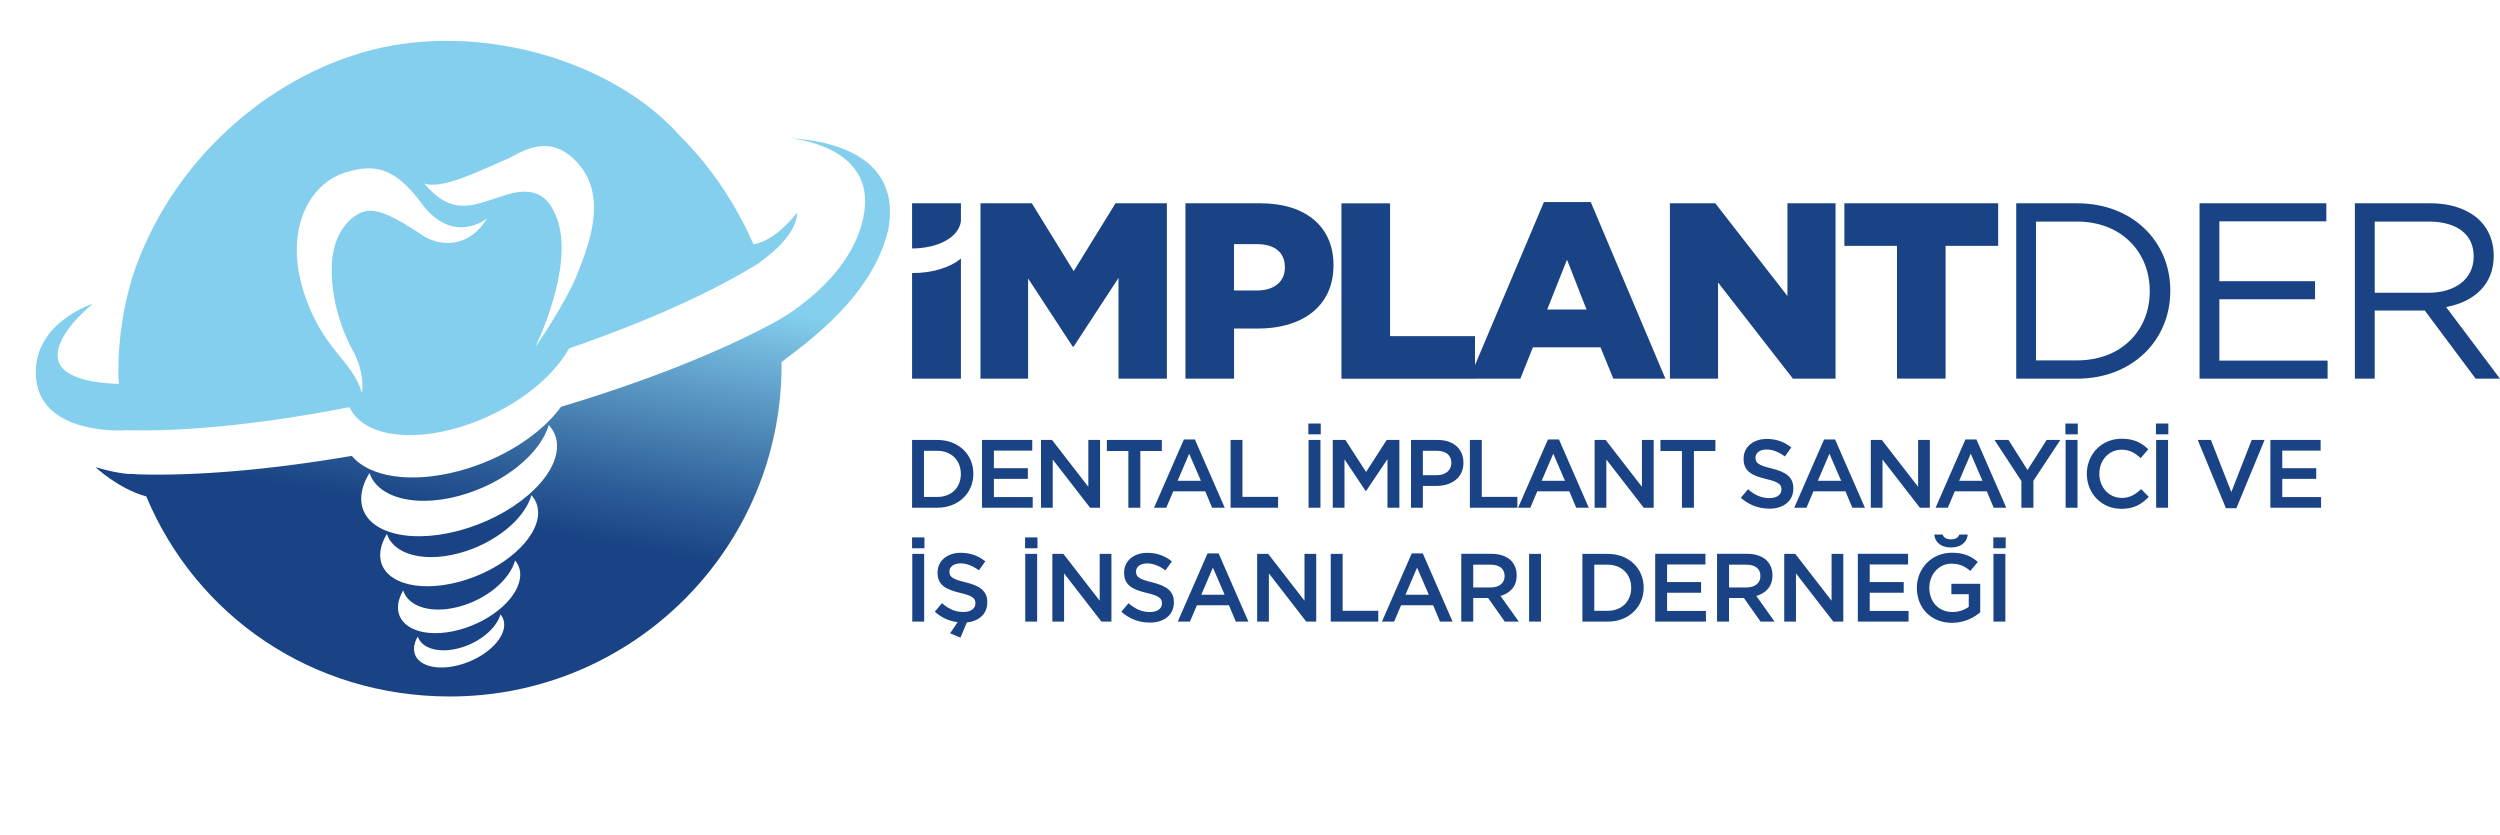 <?xml version="1.0" encoding="UTF-8"?>
<svg id="katman_2" data-name="katman 2" xmlns="http://www.w3.org/2000/svg" xmlns:xlink="http://www.w3.org/1999/xlink" viewBox="0 0 609.49 203.52">
  <defs>
    <style>
      .cls-1 {
        fill: #194384;
      }

      .cls-2 {
        fill: none;
      }

      .cls-3 {
        fill: url(#Adsız_degrade);
      }

      .cls-4 {
        fill: #84cfed;
      }

      .cls-5 {
        clip-path: url(#clippath);
      }
    </style>
    <clipPath id="clippath">
      <path class="cls-2" d="M111.93,158.02c4.98-1.34,9.13-4.83,10.07-8.24.6.69.93,1.53.93,2.52,0,3.8-4.92,8.21-11,9.83-6.07,1.63-11-.14-11-3.94,0-.98.33-2.01.93-3.02.68,2.12,3.08,3.38,6.26,3.38,1.18,0,2.46-.17,3.8-.53M111.93,147.9c6.75-1.81,12.38-6.59,13.64-11.27.81.95,1.26,2.11,1.26,3.46,0,5.23-6.67,11.25-14.9,13.46-8.23,2.21-14.9-.24-14.9-5.47,0-1.35.46-2.76,1.26-4.14.93,2.94,4.21,4.67,8.55,4.67,1.58,0,3.29-.23,5.09-.71M111.93,134.86c8.72-2.34,15.99-8.33,17.63-14.13,1.04,1.16,1.63,2.59,1.63,4.26,0,6.46-8.62,14-19.25,16.85-10.63,2.85-19.25-.08-19.25-6.53,0-1.67.59-3.42,1.63-5.13,1.18,3.56,5.3,5.64,10.79,5.64,2.11,0,4.42-.31,6.84-.96M111.93,120.88c10.82-2.9,19.83-10.22,21.85-17.28,1.29,1.4,2.02,3.13,2.02,5.16,0,7.84-10.69,17.06-23.87,20.6-13.18,3.53-23.87.04-23.87-7.8,0-2.03.73-4.15,2.02-6.24,1.45,4.28,6.5,6.78,13.23,6.78,2.65,0,5.57-.39,8.62-1.21M210.73,51.59c-2.38,16.44-21.01,26.48-21.01,26.48h0c-13.18,7.28-31.56,14.69-52.95,21.1-4.78,6.63-14.12,12.77-24.84,15.64-11.82,3.17-21.93,1.46-26.15-3.67-20.12,3.44-38.17,4.93-52.2,4.5l-1.35-.1s-2.38.27-8.95-1.65c0,0,5.67,5.34,12.38,7.13,12.2,29.18,40.44,48.78,74.04,48.78,44.65,0,80.85-36.2,80.85-80.85,0-.23-.03-.44-.03-.67,6.66-5.13,22.23-16.05,26.06-32.41,3.84-21.28-21.4-21.93-24.04-22.17,2.36.23,20.41,2.51,18.19,17.88"/>
    </clipPath>
    <linearGradient id="Adsız_degrade" data-name="Adsız degrade" x1="-112.18" y1="387.51" x2="-111.18" y2="387.51" gradientTransform="translate(18849.28 65081.4) scale(167.68 -167.68)" gradientUnits="userSpaceOnUse">
      <stop offset="0" stop-color="#194384"/>
      <stop offset=".34" stop-color="#194384"/>
      <stop offset=".43" stop-color="#2e5f99"/>
      <stop offset=".62" stop-color="#66a7cf"/>
      <stop offset=".72" stop-color="#84cfed"/>
      <stop offset=".76" stop-color="#84cfed"/>
      <stop offset="1" stop-color="#84cfed"/>
    </linearGradient>
  </defs>
  <g id="katman_1" data-name="katman 1">
    <g class="cls-5">
      <rect class="cls-3" x="37.71" y="-7.13" width="168.26" height="217.78" transform="translate(.47 204.08) rotate(-80)"/>
    </g>
    <g>
      <path class="cls-4" d="M140.78,66.75c-3.07,7.6-10.31,17.94-10.31,17.94,0,0,10.12-20.42,5.02-32.18-1.37-3.15-3.89-7.52-11.88-5.07-7.98,2.45-13.01,5.73-20.27-2.77,0,0,1.23.93,5.83-.17,4.61-1.11,11.61-4.6,14.43-5.72,2.83-1.12,10.39-7.4,17.76,1.58,6.29,7.66,2.72,18.2-.6,26.39M102.75,49.56c7.8,10.5,16.01,3.66,16.01,3.66-4.62,7.59-11.77,6.76-15.7,4.18-3.93-2.58-9.09-6-12.77-6.04-3.68-.04-8.72,4.38-9.33,12.23-.61,7.85,1.95,16.26,4.98,21.71,3.25,5.85,2.31,10.57,2.28,10.49-2.43-8.31-9.72-10.4-14.26-24.89-4.54-14.5,1.07-26.13,10.49-28.94,7.11-2.12,11.98-.93,18.31,7.59M194.33,51.82s-4.98,6.81-10.64,7.76c-4.11-9.52-10.34-18.91-17.6-26.11-16.65-18.97-49.19-28.08-75.58-21.26-25.03,6.47-48.87,26.95-58.2,55.19-2.24,7.4-3.47,15.23-3.47,23.36,0,.96.11,1.89.15,2.84-4.67-.12-13.94-1.04-14.86-6.02-1.1-5.94,8.49-13.52,8.49-13.52,0,0-15.26,4.84-13.79,18.45,1.46,13.61,21.38,12.42,21.38,12.42,0,0,.03-.06.03-.06,14.52.44,33.66-1.44,54.95-5.61,3.08,6.68,14.17,8.87,27.42,4.72,11.79-3.69,21.88-11.34,26.14-19.05,19.12-6.57,35.29-13.91,46.61-20.99-.02-.05-.05-.1-.07-.16.01,0,.07.05.07.05,0,0,8.97-5.98,8.97-12.01"/>
      <path class="cls-1" d="M222.36,66.57v25.75h11.91v-29.3c-2.56,2.17-6.92,3.58-11.91,3.55M234.27,53.96v-4.4h-11.91v11.02c6.58-.06,11.35-2.79,11.91-6.62M272.69,92.32h11.79v-42.76h-12.52l-10.2,16.55-10.2-16.55h-12.52v42.76h11.61v-24.43l10.87,16.61h.24l10.93-16.74v24.56ZM313.25,65.26c0,3.36-2.57,5.56-6.78,5.56h-5.62v-11.3h5.56c4.28,0,6.84,1.95,6.84,5.62v.12ZM325.1,64.71v-.12c0-9.47-6.96-15.03-17.77-15.03h-18.32v42.76h11.85v-12.22h5.86c10.63,0,18.38-5.32,18.38-15.39M359.63,92.32l-.03-3.32v-7.06h-20.71v-32.37h-11.85v42.76h32.58ZM386.79,75.46h-9.59l4.83-12.15,4.76,12.15ZM393.32,92.32h12.7l-18.2-43.06h-11.42l-16.8,39.74v3.32h11.06l3.05-7.64h16.49l3.12,7.64ZM437.12,92.32h10.38v-42.76h-11.73v22.6l-17.59-22.6h-11.06v42.76h11.73v-23.46l18.26,23.46ZM474.32,59.94h12.83v-10.38h-37.5v10.38h12.83v32.37h11.85v-32.37ZM524.1,71.06c0,9.47-6.9,16.8-17.71,16.8h-10.02v-33.84h10.02c10.81,0,17.71,7.45,17.71,16.92v.12ZM529.11,70.94v-.12c0-12.03-9.28-21.26-22.72-21.26h-14.84v42.76h14.84c13.44,0,22.72-9.35,22.72-21.38M536.25,92.32h31.21v-4.4h-26.39v-14.96h23.33v-4.4h-23.33v-14.6h26.08v-4.4h-30.91v42.76ZM603.07,62.57c0,5.5-4.58,8.8-10.99,8.8h-13.13v-17.35h13.19c6.9,0,10.93,3.18,10.93,8.43v.12ZM607.96,62.39v-.12c0-3.36-1.22-6.35-3.3-8.43-2.69-2.69-6.9-4.28-12.16-4.28h-18.39v42.76h4.83v-16.61h12.22l12.4,16.61h5.92l-13.13-17.47c6.72-1.22,11.61-5.38,11.61-12.46"/>
      <path class="cls-1" d="M553.5,123.78h12.37v-2.6h-9.46v-4.44h8.28v-2.6h-8.28v-4.29h9.35v-2.6h-12.25v16.52ZM542.67,123.9h2.55l6.87-16.64h-3.14l-4.96,12.7-4.98-12.7h-3.21l6.87,16.64ZM525.61,105.89h3.02v-2.64h-3.02v2.64ZM525.66,123.78h2.9v-16.52h-2.9v16.52ZM517.16,124.06c3.09,0,4.98-1.13,6.7-2.93l-1.86-1.89c-1.42,1.32-2.71,2.15-4.74,2.15-3.16,0-5.45-2.64-5.45-5.88v-.05c0-3.23,2.29-5.83,5.45-5.83,1.89,0,3.3.83,4.63,2.05l1.86-2.15c-1.58-1.51-3.42-2.57-6.47-2.57-5,0-8.52,3.85-8.52,8.54v.05c0,4.74,3.59,8.5,8.4,8.5M503.54,105.89h3.02v-2.64h-3.02v2.64ZM503.59,123.78h2.9v-16.52h-2.9v16.52ZM492.81,123.78h2.93v-6.58l6.56-9.94h-3.33l-4.67,7.32-4.63-7.32h-3.42l6.56,10.01v6.51ZM477.63,117.22l2.83-6.61,2.86,6.61h-5.69ZM471.9,123.78h2.97l1.7-3.99h7.81l1.67,3.99h3.07l-7.27-16.64h-2.69l-7.27,16.64ZM456.09,123.78h2.86v-11.75l9.11,11.75h2.43v-16.52h-2.86v11.42l-8.85-11.42h-2.69v16.52ZM443.18,117.22l2.83-6.61,2.86,6.61h-5.69ZM437.44,123.78h2.97l1.7-3.99h7.81l1.67,3.99h3.07l-7.27-16.64h-2.69l-7.27,16.64ZM431.31,124.02c3.47,0,5.9-1.84,5.9-4.93v-.05c0-2.74-1.82-3.99-5.31-4.84-3.16-.76-3.92-1.32-3.92-2.6v-.05c0-1.09.99-1.96,2.69-1.96,1.51,0,3,.59,4.48,1.7l1.56-2.2c-1.68-1.35-3.59-2.08-5.99-2.08-3.28,0-5.64,1.96-5.64,4.79v.05c0,3.05,1.98,4.08,5.5,4.93,3.07.71,3.73,1.35,3.73,2.52v.05c0,1.25-1.13,2.08-2.93,2.08-2.05,0-3.63-.78-5.22-2.15l-1.75,2.08c1.98,1.77,4.37,2.64,6.89,2.64M410.04,123.78h2.93v-13.83h5.24v-2.69h-13.4v2.69h5.24v13.83ZM388.76,123.78h2.86v-11.75l9.11,11.75h2.43v-16.52h-2.86v11.42l-8.85-11.42h-2.69v16.52ZM375.85,117.22l2.83-6.61,2.86,6.61h-5.69ZM370.11,123.78h2.97l1.7-3.99h7.81l1.68,3.99h3.07l-7.27-16.64h-2.69l-7.27,16.64ZM358.34,123.78h11.59v-2.64h-8.68v-13.88h-2.9v16.52ZM346.89,115.85v-5.95h3.38c2.17,0,3.56,1.01,3.56,2.95v.05c0,1.72-1.37,2.95-3.56,2.95h-3.38ZM343.99,123.78h2.9v-5.31h3.28c3.63,0,6.61-1.93,6.61-5.64v-.05c0-3.33-2.43-5.52-6.28-5.52h-6.51v16.52ZM324.92,123.78h2.86v-11.8l5.17,7.74h.09l5.22-7.79v11.85h2.9v-16.52h-3.09l-5.03,7.81-5.03-7.81h-3.09v16.52ZM318.97,105.89h3.02v-2.64h-3.02v2.64ZM319.02,123.78h2.9v-16.52h-2.9v16.52ZM300,123.78h11.59v-2.64h-8.68v-13.88h-2.9v16.52ZM287.09,117.22l2.83-6.61,2.86,6.61h-5.69ZM281.36,123.78h2.97l1.7-3.99h7.81l1.67,3.99h3.07l-7.27-16.64h-2.69l-7.27,16.64ZM275.08,123.78h2.93v-13.83h5.24v-2.69h-13.4v2.69h5.24v13.83ZM253.79,123.78h2.86v-11.75l9.11,11.75h2.43v-16.52h-2.86v11.42l-8.85-11.42h-2.69v16.52ZM239.4,123.78h12.37v-2.6h-9.46v-4.44h8.28v-2.6h-8.28v-4.29h9.35v-2.6h-12.25v16.52ZM225.26,121.14v-11.23h3.26c3.47,0,5.73,2.38,5.73,5.62v.05c0,3.23-2.26,5.57-5.73,5.57h-3.26ZM222.36,123.78h6.16c5.19,0,8.78-3.61,8.78-8.26v-.05c0-4.65-3.59-8.21-8.78-8.21h-6.16v16.52Z"/>
      <path class="cls-1" d="M485.96,133.66h3.02v-2.64h-3.02v2.64ZM486,151.55h2.9v-16.52h-2.9v16.52ZM475.88,151.84c2.93,0,5.26-1.18,6.89-2.57v-6.94h-7.03v2.53h4.23v3.09c-1.02.76-2.43,1.25-3.99,1.25-3.38,0-5.62-2.5-5.62-5.9v-.05c0-3.16,2.31-5.83,5.36-5.83,2.1,0,3.35.68,4.63,1.77l1.84-2.2c-1.7-1.44-3.47-2.24-6.35-2.24-4.98,0-8.52,3.92-8.52,8.54v.05c0,4.82,3.4,8.5,8.57,8.5M475.64,133.47c2.27,0,3.89-1.13,4.08-3.16h-2.03c-.28.73-.87,1.18-2.05,1.18s-1.77-.45-2.05-1.18h-2.03c.19,2.03,1.82,3.16,4.08,3.16M452.93,151.55h12.37v-2.6h-9.47v-4.44h8.29v-2.6h-8.29v-4.3h9.35v-2.6h-12.25v16.52ZM434.99,151.55h2.86v-11.76l9.11,11.76h2.43v-16.52h-2.86v11.42l-8.85-11.42h-2.69v16.52ZM421.54,143.22v-5.55h4.22c2.15,0,3.42.97,3.42,2.74v.05c0,1.68-1.32,2.76-3.4,2.76h-4.25ZM418.63,151.55h2.9v-5.76h3.63l4.06,5.76h3.42l-4.46-6.26c2.31-.66,3.94-2.29,3.94-5.01v-.05c0-1.44-.5-2.67-1.37-3.56-1.06-1.04-2.69-1.65-4.77-1.65h-7.37v16.52ZM403.53,151.55h12.37v-2.6h-9.47v-4.44h8.29v-2.6h-8.29v-4.3h9.35v-2.6h-12.25v16.52ZM388.68,148.91v-11.24h3.26c3.47,0,5.74,2.38,5.74,5.62v.05c0,3.23-2.27,5.57-5.74,5.57h-3.26ZM385.78,151.55h6.16c5.19,0,8.78-3.61,8.78-8.26v-.05c0-4.65-3.59-8.21-8.78-8.21h-6.16v16.52ZM372.79,151.55h2.9v-16.52h-2.9v16.52ZM359.17,143.22v-5.55h4.23c2.15,0,3.42.97,3.42,2.74v.05c0,1.68-1.32,2.76-3.4,2.76h-4.25ZM356.27,151.55h2.9v-5.76h3.63l4.06,5.76h3.42l-4.46-6.26c2.31-.66,3.94-2.29,3.94-5.01v-.05c0-1.44-.49-2.67-1.37-3.56-1.06-1.04-2.69-1.65-4.77-1.65h-7.37v16.52ZM342.65,144.99l2.83-6.61,2.86,6.61h-5.69ZM336.91,151.55h2.97l1.7-3.99h7.81l1.68,3.99h3.07l-7.27-16.64h-2.69l-7.27,16.64ZM324.43,151.55h11.59v-2.64h-8.69v-13.88h-2.9v16.52ZM306.49,151.55h2.86v-11.76l9.11,11.76h2.43v-16.52h-2.86v11.42l-8.85-11.42h-2.69v16.52ZM292.87,144.99l2.83-6.61,2.86,6.61h-5.69ZM287.13,151.55h2.97l1.7-3.99h7.81l1.68,3.99h3.07l-7.27-16.64h-2.69l-7.27,16.64ZM280.29,151.79c3.47,0,5.9-1.84,5.9-4.93v-.05c0-2.74-1.82-3.99-5.31-4.84-3.16-.76-3.92-1.32-3.92-2.6v-.05c0-1.08.99-1.96,2.69-1.96,1.51,0,3,.59,4.48,1.7l1.56-2.2c-1.68-1.34-3.59-2.08-6-2.08-3.28,0-5.64,1.96-5.64,4.79v.05c0,3.04,1.98,4.08,5.5,4.93,3.07.71,3.73,1.34,3.73,2.53v.05c0,1.25-1.13,2.08-2.93,2.08-2.05,0-3.63-.78-5.22-2.15l-1.75,2.08c1.98,1.77,4.37,2.64,6.89,2.64M256.56,151.55h2.86v-11.76l9.11,11.76h2.43v-16.52h-2.86v11.42l-8.85-11.42h-2.69v16.52ZM249.91,133.66h3.02v-2.64h-3.02v2.64ZM249.95,151.55h2.9v-16.52h-2.9v16.52ZM234.14,155.47l1.58-3.73c2.97-.31,4.98-2.08,4.98-4.89v-.05c0-2.74-1.82-3.99-5.31-4.84-3.16-.76-3.92-1.32-3.92-2.6v-.05c0-1.08.99-1.96,2.69-1.96,1.51,0,3,.59,4.49,1.7l1.56-2.2c-1.68-1.34-3.59-2.08-6-2.08-3.28,0-5.64,1.96-5.64,4.79v.05c0,3.04,1.98,4.08,5.5,4.93,3.07.71,3.73,1.34,3.73,2.53v.05c0,1.25-1.13,2.08-2.93,2.08-2.05,0-3.63-.78-5.22-2.15l-1.75,2.08c1.63,1.46,3.54,2.31,5.57,2.55l-1.84,2.71,2.5,1.06ZM222.36,133.66h3.02v-2.64h-3.02v2.64ZM222.41,151.55h2.9v-16.52h-2.9v16.52Z"/>
    </g>
  </g>
</svg>